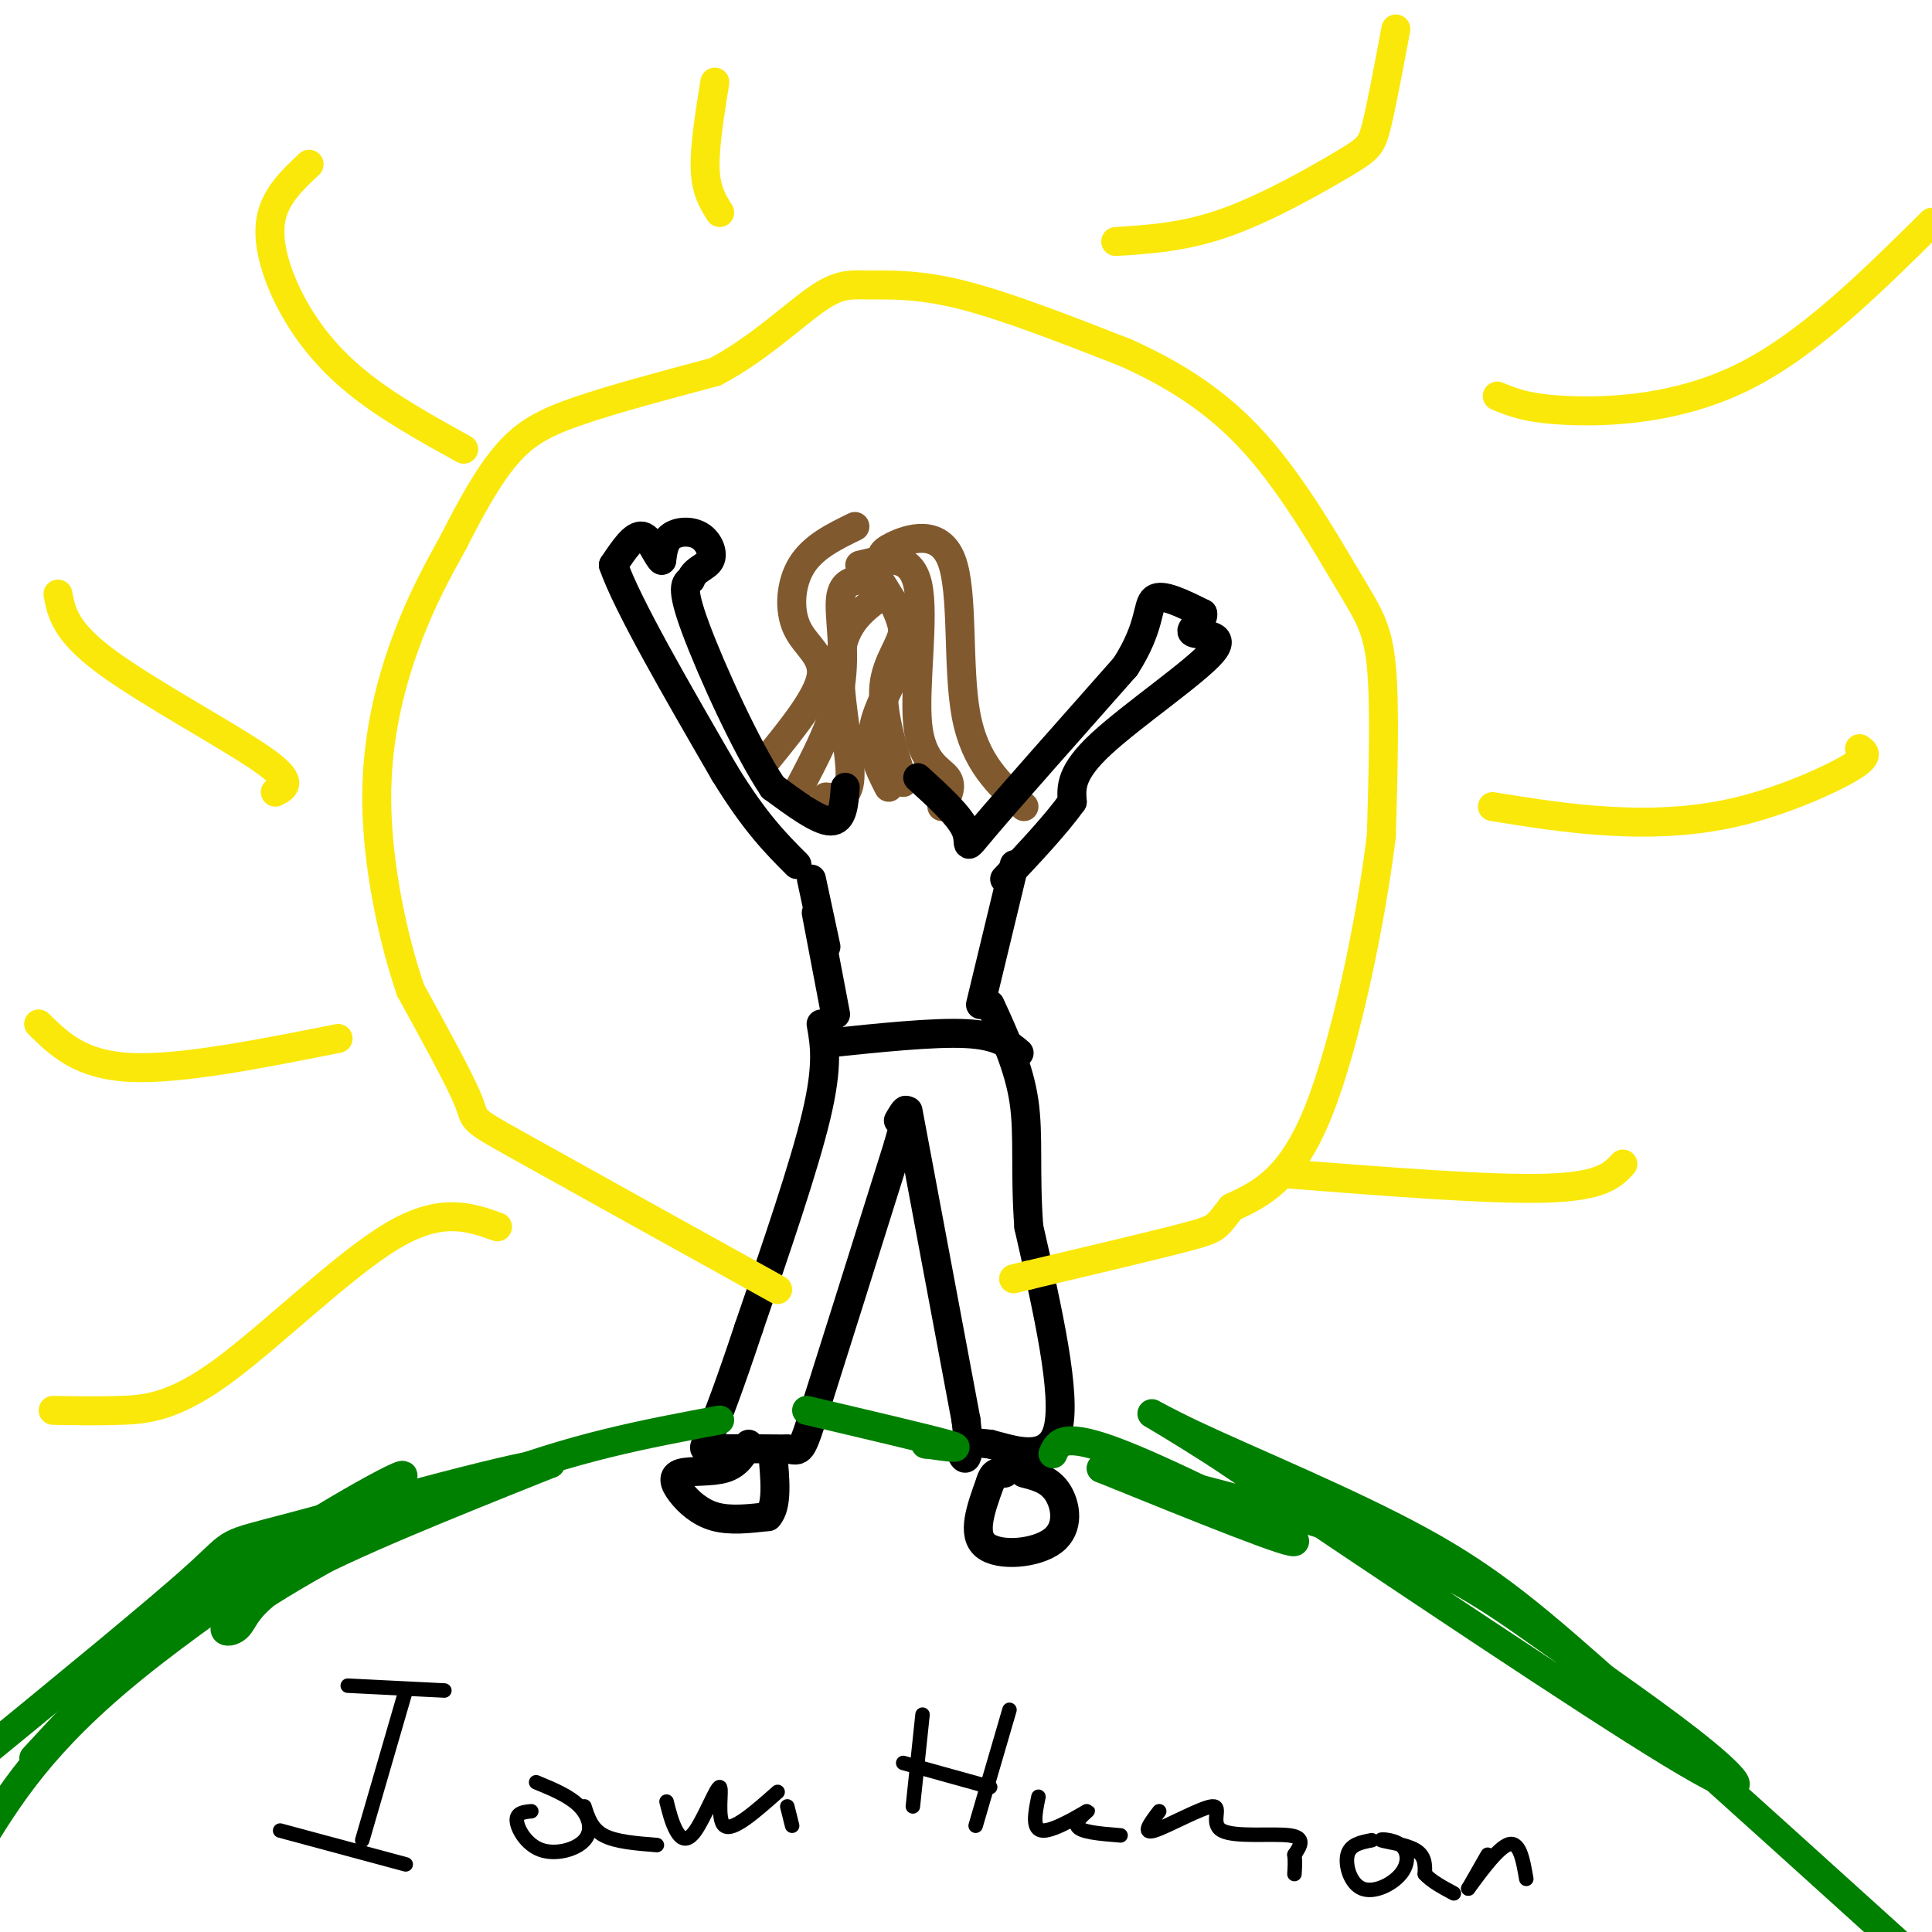 <svg viewBox='0 0 400 400' version='1.1' xmlns='http://www.w3.org/2000/svg' xmlns:xlink='http://www.w3.org/1999/xlink'><g fill='none' stroke='#81592f' stroke-width='6' stroke-linecap='round' stroke-linejoin='round'><path d='M177,109c-4.321,2.107 -8.643,4.214 -11,8c-2.357,3.786 -2.750,9.250 -1,13c1.750,3.750 5.643,5.786 5,10c-0.643,4.214 -5.821,10.607 -11,17'/><path d='M179,120c-2.311,0.178 -4.622,0.356 -5,4c-0.378,3.644 1.178,10.756 0,18c-1.178,7.244 -5.089,14.622 -9,22'/><path d='M183,123c-4.133,2.933 -8.267,5.867 -9,13c-0.733,7.133 1.933,18.467 2,24c0.067,5.533 -2.467,5.267 -5,5'/><path d='M182,120c2.844,4.422 5.689,8.844 5,14c-0.689,5.156 -4.911,11.044 -6,16c-1.089,4.956 0.956,8.978 3,13'/><path d='M181,120c3.067,3.333 6.133,6.667 6,10c-0.133,3.333 -3.467,6.667 -4,12c-0.533,5.333 1.733,12.667 4,20'/><path d='M178,117c5.256,-1.298 10.512,-2.595 12,4c1.488,6.595 -0.792,21.083 0,29c0.792,7.917 4.655,9.262 6,11c1.345,1.738 0.173,3.869 -1,6'/><path d='M183,116c-0.494,-0.768 -0.988,-1.536 2,-3c2.988,-1.464 9.458,-3.625 12,3c2.542,6.625 1.155,22.036 3,32c1.845,9.964 6.923,14.482 12,19'/></g>
<g fill='none' stroke='#000000' stroke-width='6' stroke-linecap='round' stroke-linejoin='round'><path d='M175,163c-0.250,3.500 -0.500,7.000 -3,7c-2.500,0.000 -7.250,-3.500 -12,-7'/><path d='M160,163c-5.378,-7.978 -12.822,-24.422 -16,-33c-3.178,-8.578 -2.089,-9.289 -1,-10'/><path d='M143,120c0.783,-2.166 3.241,-2.581 4,-4c0.759,-1.419 -0.180,-3.844 -2,-5c-1.820,-1.156 -4.520,-1.045 -6,0c-1.480,1.045 -1.740,3.022 -2,5'/><path d='M137,116c-0.933,-0.600 -2.267,-4.600 -4,-5c-1.733,-0.400 -3.867,2.800 -6,6'/><path d='M127,117c2.833,8.167 12.917,25.583 23,43'/><path d='M150,160c6.333,10.333 10.667,14.667 15,19'/><path d='M190,161c4.422,4.022 8.844,8.044 10,11c1.156,2.956 -0.956,4.844 4,-1c4.956,-5.844 16.978,-19.422 29,-33'/><path d='M233,138c5.400,-8.378 4.400,-12.822 6,-14c1.600,-1.178 5.800,0.911 10,3'/><path d='M249,127c0.504,1.392 -3.236,3.373 -2,4c1.236,0.627 7.448,-0.100 4,4c-3.448,4.100 -16.557,13.029 -23,19c-6.443,5.971 -6.222,8.986 -6,12'/><path d='M222,166c-3.333,4.667 -8.667,10.333 -14,16'/><path d='M168,182c0.000,0.000 3.000,14.000 3,14'/><path d='M169,189c0.000,0.000 4.000,21.000 4,21'/><path d='M210,179c0.000,0.000 -7.000,29.000 -7,29'/><path d='M170,212c0.750,4.250 1.500,8.500 -1,19c-2.500,10.500 -8.250,27.250 -14,44'/><path d='M155,275c-3.857,11.607 -6.500,18.625 -8,22c-1.500,3.375 -1.857,3.107 1,3c2.857,-0.107 8.929,-0.054 15,0'/><path d='M163,300c2.911,0.400 2.689,1.400 6,-9c3.311,-10.400 10.156,-32.200 17,-54'/><path d='M186,237c2.833,-9.833 1.417,-7.417 0,-5'/><path d='M188,230c0.000,0.000 12.000,64.000 12,64'/><path d='M200,294c1.378,11.333 -1.178,7.667 -1,6c0.178,-1.667 3.089,-1.333 6,-1'/><path d='M205,299c4.311,1.044 12.089,4.156 14,-3c1.911,-7.156 -2.044,-24.578 -6,-42'/><path d='M213,254c-0.844,-11.422 0.044,-18.978 -1,-26c-1.044,-7.022 -4.022,-13.511 -7,-20'/><path d='M155,299c-1.132,2.081 -2.265,4.163 -5,5c-2.735,0.837 -7.073,0.431 -9,1c-1.927,0.569 -1.442,2.115 0,4c1.442,1.885 3.841,4.110 7,5c3.159,0.890 7.080,0.445 11,0'/><path d='M159,314c2.000,-2.167 1.500,-7.583 1,-13'/><path d='M212,305c2.649,0.667 5.298,1.333 7,4c1.702,2.667 2.458,7.333 -1,10c-3.458,2.667 -11.131,3.333 -14,1c-2.869,-2.333 -0.935,-7.667 1,-13'/><path d='M205,307c0.667,-2.500 1.833,-2.250 3,-2'/><path d='M171,216c11.167,-1.167 22.333,-2.333 29,-2c6.667,0.333 8.833,2.167 11,4'/></g>
<g fill='none' stroke='#fae80b' stroke-width='6' stroke-linecap='round' stroke-linejoin='round'><path d='M161,267c-21.956,-12.178 -43.911,-24.356 -54,-30c-10.089,-5.644 -8.311,-4.756 -10,-9c-1.689,-4.244 -6.844,-13.622 -12,-23'/><path d='M85,205c-3.679,-10.667 -6.875,-25.833 -7,-39c-0.125,-13.167 2.821,-24.333 6,-33c3.179,-8.667 6.589,-14.833 10,-21'/><path d='M94,112c3.476,-6.881 7.167,-13.583 11,-18c3.833,-4.417 7.810,-6.548 15,-9c7.190,-2.452 17.595,-5.226 28,-8'/><path d='M148,77c8.616,-4.459 16.155,-11.608 21,-15c4.845,-3.392 6.997,-3.029 11,-3c4.003,0.029 9.858,-0.278 19,2c9.142,2.278 21.571,7.139 34,12'/><path d='M233,73c10.335,4.638 19.172,10.233 27,19c7.828,8.767 14.646,20.707 19,28c4.354,7.293 6.244,9.941 7,18c0.756,8.059 0.378,21.530 0,35'/><path d='M286,173c-2.089,17.222 -7.311,42.778 -13,57c-5.689,14.222 -11.844,17.111 -18,20'/><path d='M255,250c-3.333,4.089 -2.667,4.311 -9,6c-6.333,1.689 -19.667,4.844 -33,8'/><path d='M213,264c-5.500,1.333 -2.750,0.667 0,0'/><path d='M103,254c-5.881,-2.083 -11.762,-4.167 -22,2c-10.238,6.167 -24.833,20.583 -35,28c-10.167,7.417 -15.905,7.833 -21,8c-5.095,0.167 -9.548,0.083 -14,0'/><path d='M70,215c-16.333,3.250 -32.667,6.500 -43,6c-10.333,-0.500 -14.667,-4.750 -19,-9'/><path d='M57,164c2.067,-1.044 4.133,-2.089 -3,-7c-7.133,-4.911 -23.467,-13.689 -32,-20c-8.533,-6.311 -9.267,-10.156 -10,-14'/><path d='M96,93c-7.488,-4.149 -14.976,-8.298 -21,-13c-6.024,-4.702 -10.583,-9.958 -14,-16c-3.417,-6.042 -5.690,-12.869 -5,-18c0.690,-5.131 4.345,-8.565 8,-12'/><path d='M149,44c-1.417,-2.250 -2.833,-4.500 -3,-9c-0.167,-4.500 0.917,-11.250 2,-18'/><path d='M231,50c7.190,-0.452 14.381,-0.905 23,-4c8.619,-3.095 18.667,-8.833 24,-12c5.333,-3.167 5.952,-3.762 7,-8c1.048,-4.238 2.524,-12.119 4,-20'/><path d='M310,82c3.200,1.333 6.400,2.667 15,3c8.600,0.333 22.600,-0.333 36,-7c13.400,-6.667 26.200,-19.333 39,-32'/><path d='M309,167c7.762,1.250 15.524,2.500 24,3c8.476,0.500 17.667,0.250 27,-2c9.333,-2.250 18.810,-6.500 23,-9c4.190,-2.500 3.095,-3.250 2,-4'/><path d='M266,243c21.167,1.667 42.333,3.333 54,3c11.667,-0.333 13.833,-2.667 16,-5'/></g>
<g fill='none' stroke='#008000' stroke-width='6' stroke-linecap='round' stroke-linejoin='round'><path d='M149,294c-15.376,2.866 -30.753,5.732 -49,13c-18.247,7.268 -39.365,18.938 -48,25c-8.635,6.062 -4.786,6.517 -3,5c1.786,-1.517 1.510,-5.005 12,-11c10.490,-5.995 31.745,-14.498 53,-23'/><path d='M114,303c-3.167,-0.738 -37.583,8.917 -53,13c-15.417,4.083 -11.833,2.595 -20,10c-8.167,7.405 -28.083,23.702 -48,40'/><path d='M7,364c10.857,-11.792 21.714,-23.583 39,-36c17.286,-12.417 41.000,-25.458 37,-22c-4.000,3.458 -35.714,23.417 -55,39c-19.286,15.583 -26.143,26.792 -33,38'/><path d='M218,301c1.022,-2.333 2.044,-4.667 14,0c11.956,4.667 34.844,16.333 36,18c1.156,1.667 -19.422,-6.667 -40,-15'/><path d='M228,304c3.935,-0.087 33.773,7.195 53,14c19.227,6.805 27.844,13.133 39,21c11.156,7.867 24.850,17.272 33,24c8.150,6.728 10.757,10.779 -7,0c-17.757,-10.779 -55.879,-36.390 -94,-62'/><path d='M252,301c-18.080,-11.525 -16.279,-9.337 -5,-4c11.279,5.337 32.037,13.821 47,22c14.963,8.179 24.132,16.051 42,32c17.868,15.949 44.434,39.974 71,64'/><path d='M167,292c12.417,2.917 24.833,5.833 29,7c4.167,1.167 0.083,0.583 -4,0'/><path d='M192,299c-0.667,0.000 -0.333,0.000 0,0'/></g>
<g fill='none' stroke='#000000' stroke-width='3' stroke-linecap='round' stroke-linejoin='round'><path d='M84,350c0.000,0.000 -9.000,31.000 -9,31'/><path d='M58,379c0.000,0.000 26.000,7.000 26,7'/><path d='M72,349c0.000,0.000 20.000,1.000 20,1'/><path d='M110,375c-1.568,0.153 -3.136,0.306 -3,2c0.136,1.694 1.974,4.928 5,6c3.026,1.072 7.238,-0.019 9,-2c1.762,-1.981 1.075,-4.852 -1,-7c-2.075,-2.148 -5.537,-3.574 -9,-5'/><path d='M121,374c0.750,2.333 1.500,4.667 4,6c2.500,1.333 6.750,1.667 11,2'/><path d='M138,373c0.553,2.188 1.107,4.376 2,6c0.893,1.624 2.126,2.683 4,0c1.874,-2.683 4.389,-9.107 5,-9c0.611,0.107 -0.683,6.745 1,8c1.683,1.255 6.341,-2.872 11,-7'/><path d='M163,374c0.000,0.000 1.000,4.000 1,4'/><path d='M191,355c0.000,0.000 -2.000,19.000 -2,19'/><path d='M209,354c0.000,0.000 -7.000,24.000 -7,24'/><path d='M187,365c0.000,0.000 18.000,5.000 18,5'/><path d='M215,372c-0.708,3.488 -1.417,6.976 1,7c2.417,0.024 7.958,-3.417 9,-4c1.042,-0.583 -2.417,1.690 -2,3c0.417,1.310 4.708,1.655 9,2'/><path d='M240,375c-1.831,2.407 -3.662,4.813 -1,4c2.662,-0.813 9.817,-4.847 12,-5c2.183,-0.153 -0.604,3.574 2,5c2.604,1.426 10.601,0.550 14,1c3.399,0.450 2.199,2.225 1,4'/><path d='M268,384c0.167,1.333 0.083,2.667 0,4'/><path d='M284,381c-2.223,0.430 -4.445,0.860 -5,3c-0.555,2.140 0.559,5.989 3,7c2.441,1.011 6.209,-0.815 8,-3c1.791,-2.185 1.604,-4.730 0,-6c-1.604,-1.270 -4.624,-1.265 -4,-1c0.624,0.265 4.893,0.790 7,2c2.107,1.210 2.054,3.105 2,5'/><path d='M295,388c1.333,1.500 3.667,2.750 6,4'/><path d='M308,384c0.000,0.000 -4.000,7.000 -4,7'/><path d='M304,391c0.978,-1.222 5.422,-7.778 8,-9c2.578,-1.222 3.289,2.889 4,7'/></g>
</svg>